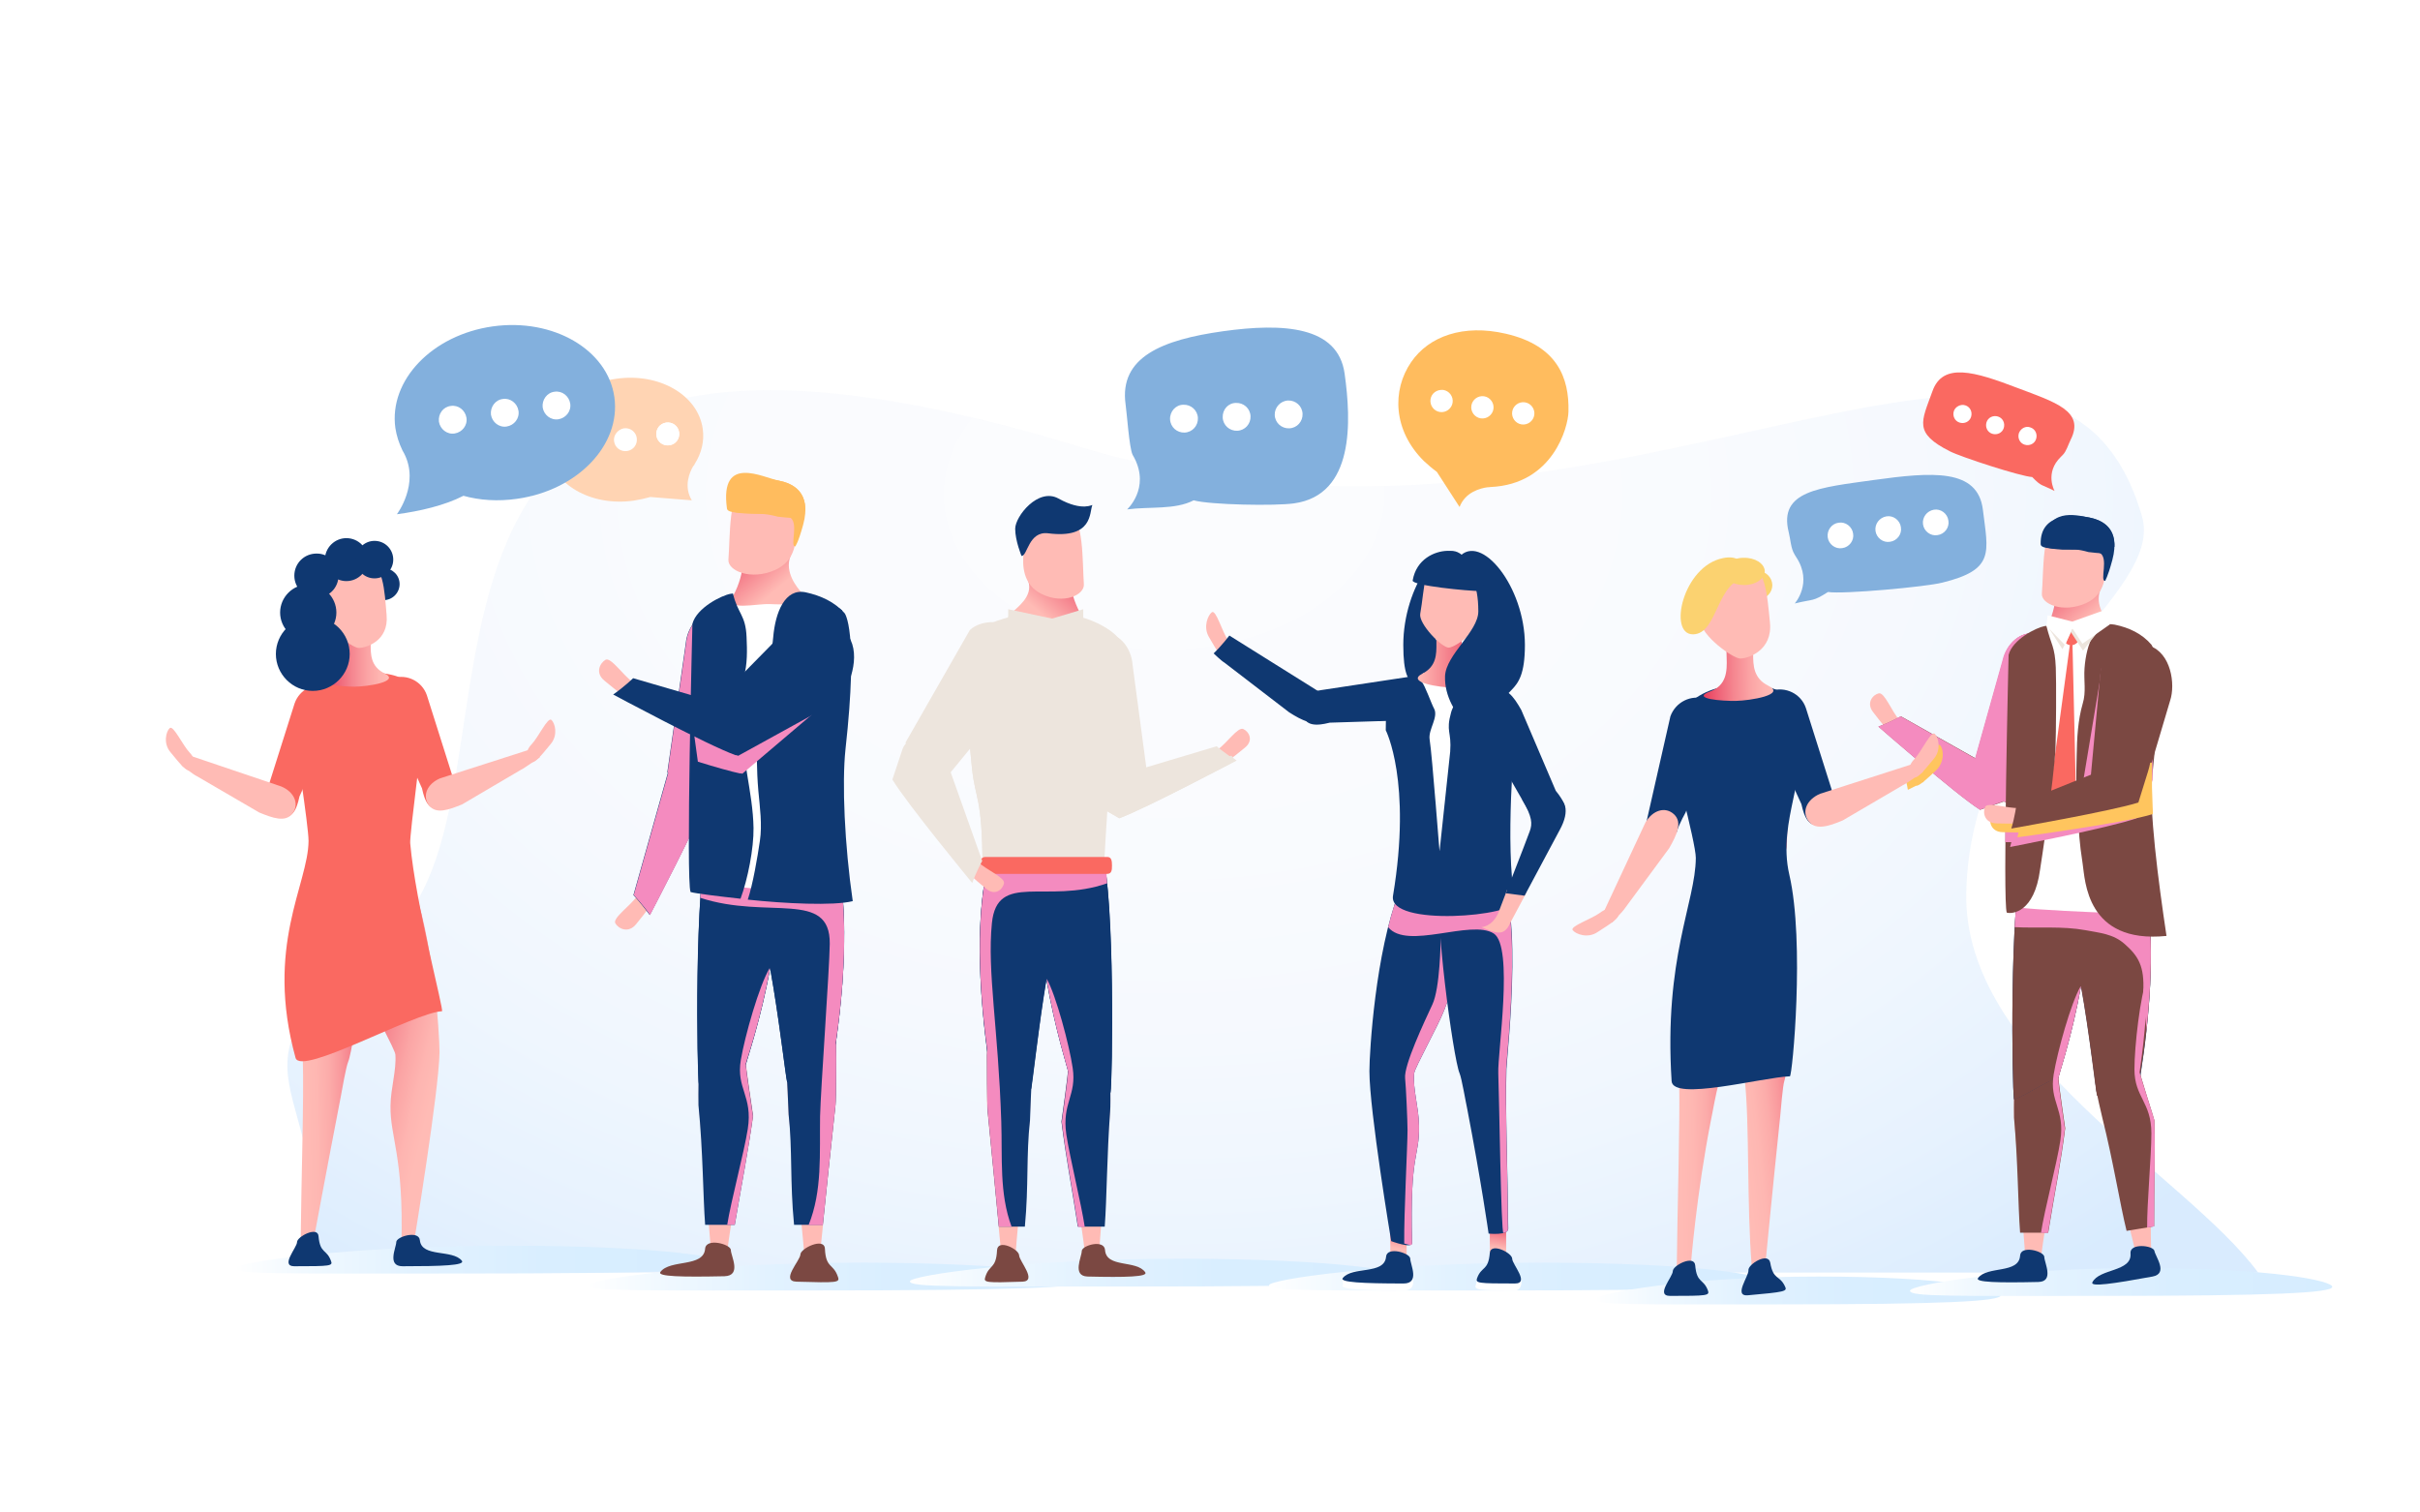 <?xml version="1.0" encoding="utf-8"?>
<!-- Generator: Adobe Illustrator 24.1.2, SVG Export Plug-In . SVG Version: 6.00 Build 0)  -->
<svg version="1.1" xmlns="http://www.w3.org/2000/svg" xmlns:xlink="http://www.w3.org/1999/xlink" x="0px" y="0px"
	 viewBox="0 0 800 500" style="enable-background:new 0 0 800 500;" xml:space="preserve">
<style type="text/css">
	.st0{fill:#FFFFFF;}
	.st1{opacity:0.43;}
	.st2{fill:url(#SVGID_1_);}
	.st3{fill:url(#SVGID_2_);}
	.st4{fill:url(#SVGID_3_);}
	.st5{fill:url(#SVGID_4_);}
	.st6{fill:url(#SVGID_5_);}
	.st7{fill:url(#SVGID_6_);}
	.st8{fill:url(#SVGID_7_);}
	.st9{fill:url(#SVGID_8_);}
	.st10{fill:url(#SVGID_9_);}
	.st11{fill:url(#SVGID_10_);}
	.st12{fill:#FA6961;}
	.st13{fill:#FFBBB5;}
	.st14{fill:url(#SVGID_11_);}
	.st15{fill:#0F3871;}
	.st16{fill:url(#SVGID_12_);}
	.st17{fill:url(#SVGID_13_);}
	.st18{fill:#7B4842;}
	.st19{fill:url(#SVGID_14_);}
	.st20{fill:#F48BBF;}
	.st21{fill:#D33C70;}
	.st22{fill:#FFC55E;}
	.st23{fill:#EDE5DD;}
	.st24{fill:url(#SVGID_15_);}
	.st25{fill:url(#SVGID_16_);}
	.st26{fill:#FBD270;}
	.st27{fill:url(#SVGID_17_);}
	.st28{fill:url(#SVGID_18_);}
	.st29{fill:url(#SVGID_19_);}
	.st30{fill:url(#SVGID_20_);}
	.st31{fill:#FFBC5E;}
	.st32{fill:url(#SVGID_21_);}
	.st33{fill:#FFD4B3;}
	.st34{fill:#83B0DD;}
</style>
<g id="Layer_3">
	<rect class="st0" width="800" height="500"/>
</g>
<g id="Layer_2">
	<g class="st1">
		<g>
			
				<radialGradient id="SVGID_1_" cx="399.936" cy="152.395" r="348.636" gradientTransform="matrix(1.343 0 0 0.948 -152.274 18.939)" gradientUnits="userSpaceOnUse">
				<stop  offset="0" style="stop-color:#F6F7FC"/>
				<stop  offset="0.311" style="stop-color:#F3F6FC"/>
				<stop  offset="0.512" style="stop-color:#EBF2FC"/>
				<stop  offset="0.682" style="stop-color:#DCEBFC"/>
				<stop  offset="0.834" style="stop-color:#C7E1FC"/>
				<stop  offset="0.974" style="stop-color:#ACD4FC"/>
				<stop  offset="1" style="stop-color:#A6D1FC"/>
			</radialGradient>
			<path class="st2" d="M102.8,420.7h643.7c-23.9-32.4-97.6-71.5-96.5-125.5c1.4-67.6,65.8-98,58.1-124.5
				c-29.7-102.3-176.3,30.4-351.8-23.2c-259.7-79.2-171,118.7-229.5,163.1C67.5,355.7,110.9,356.5,102.8,420.7z"/>
		</g>
	</g>
	<g>
		<linearGradient id="SVGID_2_" gradientUnits="userSpaceOnUse" x1="77.628" y1="416.419" x2="241.61" y2="416.419">
			<stop  offset="0" style="stop-color:#FFFFFF"/>
			<stop  offset="0.139" style="stop-color:#F1F9FF"/>
			<stop  offset="0.363" style="stop-color:#E2F2FF"/>
			<stop  offset="0.622" style="stop-color:#D9EEFF"/>
			<stop  offset="1" style="stop-color:#D6EDFF"/>
		</linearGradient>
		<path class="st3" d="M241.6,418c0,2-22.6,3-90.3,3c-57.3,0-73.7,0.3-73.7-1.7s37.7-7.5,90.1-7.5S241.6,416,241.6,418z"/>
		<linearGradient id="SVGID_3_" gradientUnits="userSpaceOnUse" x1="194.408" y1="422.049" x2="358.39" y2="422.049">
			<stop  offset="0" style="stop-color:#FFFFFF"/>
			<stop  offset="0.139" style="stop-color:#F1F9FF"/>
			<stop  offset="0.363" style="stop-color:#E2F2FF"/>
			<stop  offset="0.622" style="stop-color:#D9EEFF"/>
			<stop  offset="1" style="stop-color:#D6EDFF"/>
		</linearGradient>
		<path class="st4" d="M358.4,423.6c0,2-22.6,3-90.3,3c-57.3,0-73.7,0.3-73.7-1.7c0-2,37.7-7.5,90.1-7.5
			C336.9,417.5,358.4,421.6,358.4,423.6z"/>
		<linearGradient id="SVGID_4_" gradientUnits="userSpaceOnUse" x1="300.792" y1="420.781" x2="464.774" y2="420.781">
			<stop  offset="0" style="stop-color:#FFFFFF"/>
			<stop  offset="0.139" style="stop-color:#F1F9FF"/>
			<stop  offset="0.363" style="stop-color:#E2F2FF"/>
			<stop  offset="0.622" style="stop-color:#D9EEFF"/>
			<stop  offset="1" style="stop-color:#D6EDFF"/>
		</linearGradient>
		<path class="st5" d="M464.8,422.3c0,2-22.6,3-90.3,3c-57.3,0-73.7,0.3-73.7-1.7s37.7-7.5,90.1-7.5
			C443.3,416.2,464.8,420.4,464.8,422.3z"/>
		<linearGradient id="SVGID_5_" gradientUnits="userSpaceOnUse" x1="419.512" y1="422.049" x2="583.495" y2="422.049">
			<stop  offset="0" style="stop-color:#FFFFFF"/>
			<stop  offset="0.139" style="stop-color:#F1F9FF"/>
			<stop  offset="0.363" style="stop-color:#E2F2FF"/>
			<stop  offset="0.622" style="stop-color:#D9EEFF"/>
			<stop  offset="1" style="stop-color:#D6EDFF"/>
		</linearGradient>
		<path class="st6" d="M583.5,423.6c0,2-22.6,3-90.3,3c-57.3,0-73.7,0.3-73.7-1.7c0-2,37.7-7.5,90.1-7.5
			C562,417.5,583.5,421.6,583.5,423.6z"/>
		<linearGradient id="SVGID_6_" gradientUnits="userSpaceOnUse" x1="527.389" y1="426.612" x2="661.387" y2="426.612">
			<stop  offset="0" style="stop-color:#FFFFFF"/>
			<stop  offset="0.139" style="stop-color:#F1F9FF"/>
			<stop  offset="0.363" style="stop-color:#E2F2FF"/>
			<stop  offset="0.622" style="stop-color:#D9EEFF"/>
			<stop  offset="1" style="stop-color:#D6EDFF"/>
		</linearGradient>
		<path class="st7" d="M661.4,428.2c0,2-18.5,3-73.8,3c-46.8,0-60.2,0.3-60.2-1.7s30.8-7.5,73.6-7.5
			C643.8,422,661.4,426.2,661.4,428.2z"/>
		<linearGradient id="SVGID_7_" gradientUnits="userSpaceOnUse" x1="631.45" y1="423.876" x2="771" y2="423.876">
			<stop  offset="0" style="stop-color:#FFFFFF"/>
			<stop  offset="0.139" style="stop-color:#F1F9FF"/>
			<stop  offset="0.363" style="stop-color:#E2F2FF"/>
			<stop  offset="0.622" style="stop-color:#D9EEFF"/>
			<stop  offset="1" style="stop-color:#D6EDFF"/>
		</linearGradient>
		<path class="st8" d="M771,425.4c0,2-19.3,3-76.9,3c-48.8,0-62.7,0.3-62.7-1.7c0-2,32.1-7.5,76.7-7.5
			C752.7,419.3,771,423.5,771,425.4z"/>
		<g>
			<g>
				
					<linearGradient id="SVGID_8_" gradientUnits="userSpaceOnUse" x1="337.585" y1="328.723" x2="367.829" y2="336.816" gradientTransform="matrix(1.07 0 0 1.184 -248.37 -46.61)">
					<stop  offset="0" style="stop-color:#E83E5D"/>
					<stop  offset="0.205" style="stop-color:#EF6578"/>
					<stop  offset="0.44" style="stop-color:#F68A92"/>
					<stop  offset="0.658" style="stop-color:#FBA5A5"/>
					<stop  offset="0.852" style="stop-color:#FEB5B1"/>
					<stop  offset="1" style="stop-color:#FFBBB5"/>
				</linearGradient>
				<path class="st9" d="M136.9,410.4c0,0-4.2,2.9-4.2,1c0.8-29.5-3.8-35.4-3.6-45.9c0.1-6.1,2-11.7,1.6-16.9
					c-0.1-1.6-7.7-15.4-9.6-20.2c-4.9-12.9-7.3-22.6-9.1-29.1c-1.8-6.3,4.8-11.1,8-12.8c8.5-4.4,13-3.1,15.7,3.8
					c7.6,19.6,9.6,51.3,9.6,57.6C145.1,360.7,136.9,410.4,136.9,410.4z"/>
				
					<linearGradient id="SVGID_9_" gradientUnits="userSpaceOnUse" x1="539.947" y1="347.916" x2="516.458" y2="347.467" gradientTransform="matrix(-1 0 0 1 640.003 0)">
					<stop  offset="0" style="stop-color:#FFBBB5"/>
					<stop  offset="0.185" style="stop-color:#FEB7B2"/>
					<stop  offset="0.363" style="stop-color:#FCACAA"/>
					<stop  offset="0.539" style="stop-color:#F9989C"/>
					<stop  offset="0.713" style="stop-color:#F47D89"/>
					<stop  offset="0.883" style="stop-color:#ED5A71"/>
					<stop  offset="1" style="stop-color:#E83E5D"/>
				</linearGradient>
				<path class="st10" d="M104,408.2c0,0-4.6,3.7-4.6,1.5c0.2-20.1,1.1-45.8,0.7-60c-0.1-3.8-6.8-62.3,5.4-63.9
					c11.2-1.4,12.4-0.1,15.5,6.6c2.6,5.6-3.9,53.9-5.9,58.6c-0.7,1.6-2.1,9.6-2.4,11.3C108.1,386,104,408.2,104,408.2z"/>
				
					<linearGradient id="SVGID_10_" gradientUnits="userSpaceOnUse" x1="350.398" y1="263.747" x2="354.214" y2="284.043" gradientTransform="matrix(1 0 0 1 -231.527 0)">
					<stop  offset="0" style="stop-color:#E83E5D"/>
					<stop  offset="1.810420e-02" style="stop-color:#E8405F"/>
					<stop  offset="0.694" style="stop-color:#F9989D"/>
					<stop  offset="1" style="stop-color:#FFBBB5"/>
				</linearGradient>
				<path class="st11" d="M102.5,256.8l3.3,19c2.2,4.8,2.2,6.9-0.2,10.7c-1.4,2.2,28.4,1.9,27.3-0.4c-2.5-5.1,1.8-9.9,1.8-12
					l0.4-17.3H102.5z"/>
				<path class="st12" d="M139.5,260.6c0.3,1,1.3,8.1,6,6.5l-0.5,0.1c4.6-1.6,6.1-5.8,6.1-5.8l-10-31.6c-1.6-4.6-6.6-7.1-11.2-5.6
					l0,0c-4.6,1.6-3.5,6.2-1.9,10.8L139.5,260.6z"/>
				<path class="st13" d="M182.1,245.9c2.4-2.9,1.4-6.8,0.2-7.9c-1.2-1.1-4.3,5.7-6.6,8.1c-2.3,2.4-1.5,4.5-0.4,5.6
					C176.5,252.9,178.8,249.9,182.1,245.9z"/>
				<path class="st13" d="M172,254.6c1-0.4,6.5-4.3,6.5-4.3c-2.3-3.1-3.4-2.5-3.4-2.5l-29.6,9.5c-4.3,1.8-6,5.8-3.7,8.9l0,0
					c2.3,3.1,6.6,1.5,11-0.3L172,254.6z"/>
				<path class="st12" d="M135.6,278.7c-0.2-2.7,4.4-37.9,4.4-37.9c0-11.3-2.2-18.5-18.5-18.5c-16.2,0-24.2,9.3-24.2,20.6
					c0,0,4.7,30.1,4.7,35.1c-0.1,14.4-14.5,34.7-4.3,71.7c1.7,6.2,39.2-15,48.4-15.4C146.9,334.3,137.4,299.2,135.6,278.7z"/>
				<path class="st12" d="M99,263.3c-0.3,1-1.3,8.1-6,6.5l0.5,0.1c-4.6-1.6-6.1-5.8-6.1-5.8l10-31.6c1.6-4.6,6.6-7.1,11.2-5.6l0,0
					c4.6,1.6,3.5,6.2,1.9,10.8L99,263.3z"/>
				<path class="st13" d="M56.3,248.6c-2.4-2.9-1.4-6.8-0.2-7.9c1.2-1.1,4.3,5.7,6.6,8.1c2.3,2.4,1.5,4.5,0.4,5.6
					C61.9,255.6,59.6,252.6,56.3,248.6z"/>
				<path class="st13" d="M65.1,256.6c-1-0.4-5.1-3.6-5.1-3.6c2.3-3.1,2.8-3.2,2.8-3.2L93,260c4.3,1.8,6,5.8,3.7,8.9l0,0
					c-2.3,3.1-6.6,1.5-11-0.3L65.1,256.6z"/>
				
					<linearGradient id="SVGID_11_" gradientUnits="userSpaceOnUse" x1="338.825" y1="216.796" x2="360.109" y2="216.796" gradientTransform="matrix(1 0 0 1 -231.527 0)">
					<stop  offset="0" style="stop-color:#E83E5D"/>
					<stop  offset="0.175" style="stop-color:#EE5E74"/>
					<stop  offset="0.427" style="stop-color:#F58690"/>
					<stop  offset="0.656" style="stop-color:#FBA3A4"/>
					<stop  offset="0.855" style="stop-color:#FEB5B1"/>
					<stop  offset="1" style="stop-color:#FFBBB5"/>
				</linearGradient>
				<path class="st14" d="M109.3,224c-6.1,2.1,3.7,3,7.9,3c4.2,0,15.4-1.7,9.9-4.4c-9.2-4.6,0.1-16-9.1-16
					C110,206.6,119.4,220.6,109.3,224z"/>
				<path class="st15" d="M132.1,193.1c0,2.9-2.4,5.3-5.3,5.3c-2.9,0-5.3-2.4-5.3-5.3c0-2.9,2.4-5.3,5.3-5.3
					C129.8,187.9,132.1,190.2,132.1,193.1z"/>
				<path class="st13" d="M106.6,202.4c0,4.6,9.8,11.8,12,11.8c2.3,0,10-2.2,9.2-10.9c-0.7-8.1-1-17.6-7.2-17.6
					C114.3,185.7,106.6,193.8,106.6,202.4z"/>
				<path class="st15" d="M131,410.6c0,1.8-3.2,8,2.1,8c13.1,0,20.7-0.3,19.6-1.8c-3.1-3.9-13.3-1-13.9-6.8
					C138.5,406.6,131,408.8,131,410.6z"/>
				<path class="st15" d="M98.2,410.6c0,1.8-5.7,8-0.9,8c12,0,12.8-0.1,12.1-1.8c-1.4-3.9-3.6-2.3-4.1-8.1
					C105.1,405.2,98.2,408.8,98.2,410.6z"/>
				<path class="st15" d="M115.6,216.2c0,6.7-5.5,12.2-12.2,12.2c-6.7,0-12.2-5.5-12.2-12.2c0-6.7,5.5-12.2,12.2-12.2
					C110.1,204,115.6,209.4,115.6,216.2z"/>
				<path class="st15" d="M111.2,202.5c0,5.1-4.2,9.3-9.3,9.3c-5.1,0-9.3-4.2-9.3-9.3c0-5.1,4.2-9.3,9.3-9.3
					C107,193.2,111.2,197.4,111.2,202.5z"/>
				<path class="st15" d="M111.9,190.3c0,4.1-3.3,7.3-7.3,7.3c-4.1,0-7.3-3.3-7.3-7.3c0-4.1,3.3-7.3,7.3-7.3
					C108.6,182.9,111.9,186.2,111.9,190.3z"/>
				<path class="st15" d="M121.6,185c0,3.9-3.2,7.1-7.1,7.1c-3.9,0-7.1-3.2-7.1-7.1c0-3.9,3.2-7.1,7.1-7.1
					C118.4,177.9,121.6,181,121.6,185z"/>
				<path class="st15" d="M130,185c0,3.4-2.8,6.2-6.2,6.2c-3.4,0-6.2-2.8-6.2-6.2c0-3.4,2.8-6.2,6.2-6.2
					C127.3,178.8,130,181.6,130,185z"/>
			</g>
		</g>
		
			<linearGradient id="SVGID_12_" gradientUnits="userSpaceOnUse" x1="85.077" y1="355.707" x2="61.006" y2="355.247" gradientTransform="matrix(-1 0 0 1 640.003 0)">
			<stop  offset="0" style="stop-color:#FFBBB5"/>
			<stop  offset="0.185" style="stop-color:#FEB7B2"/>
			<stop  offset="0.363" style="stop-color:#FCACAA"/>
			<stop  offset="0.539" style="stop-color:#F9989C"/>
			<stop  offset="0.713" style="stop-color:#F47D89"/>
			<stop  offset="0.883" style="stop-color:#ED5A71"/>
			<stop  offset="1" style="stop-color:#E83E5D"/>
		</linearGradient>
		<path class="st16" d="M559,417.7c0,0-4.7,3.8-4.7,1.5c0.2-20.7,1.1-47.1,0.8-61.8c-0.1-3.9-1.1-64.2,11.5-65.8
			c11.5-1.5,6.8-0.1,10,6.8c2.7,5.8-6.4,55.5-8.5,60.3c-0.7,1.6-2.1,9.9-2.5,11.6C560.8,394.8,559,417.7,559,417.7z"/>
		
			<linearGradient id="SVGID_13_" gradientUnits="userSpaceOnUse" x1="805.822" y1="269.039" x2="809.749" y2="289.925" gradientTransform="matrix(1 0 0 1 -231.527 0)">
			<stop  offset="0" style="stop-color:#E83E5D"/>
			<stop  offset="1.810420e-02" style="stop-color:#E8405F"/>
			<stop  offset="0.694" style="stop-color:#F9989D"/>
			<stop  offset="1" style="stop-color:#FFBBB5"/>
		</linearGradient>
		<path class="st17" d="M557.5,261.9l3.4,19.6c2.2,4.9,2.2,7.1-0.2,11c-1.4,2.2,29.2,1.9,28.1-0.4c-2.5-5.3,1.9-10.2,1.9-12.4
			l0.4-17.8H557.5z"/>
		<path class="st13" d="M674.3,419.7c2-20.8,6.6-32.1,8.4-46.7c0-0.4-2.5-16.5-2.3-17.8c-5.2,2.2-6.7-12.4-11.6-14.7
			c-1.9,3.9-2.6,6.5-2.8,10.8c-0.1,1.8-0.3,16.5-0.2,18.2c2.2,24.9,3.9,48.3,3.9,48.3S674,421.9,674.3,419.7z"/>
		<path class="st18" d="M667.8,407.5h9.3c2.2-13.6,4.2-23,5.6-34.5c0-0.4-2.5-16.5-2.3-17.8c-5.2,2.2-6.7-12.4-11.6-14.7
			c-1.9,3.9-2.6,6.5-2.8,10.8c-0.1,1.8-0.3,16.5-0.2,18.2C667.1,384.1,667.1,398.3,667.8,407.5z"/>
		
			<linearGradient id="SVGID_14_" gradientUnits="userSpaceOnUse" x1="694.395" y1="185.919" x2="709.327" y2="201.892" gradientTransform="matrix(0.999 4.590000e-02 -4.590000e-02 0.999 -9.617 -28.341)">
			<stop  offset="0" style="stop-color:#E83E5D"/>
			<stop  offset="1" style="stop-color:#FFBBB5"/>
		</linearGradient>
		<path class="st19" d="M676.4,207.8c-2.6,4.9,7.2,2.3,11.5,2.5c4.3,0.2,13.4,0.4,9.8-3.8c-1.4-1.5-5.3-6.4-3.4-11.4
			c2.9-7.6-14.1-10.8-14.5-5.4C679.5,194,680.6,199.7,676.4,207.8z"/>
		<path class="st13" d="M695.8,185.7c0.5,4.2,0.3,10.7-6.2,13.7c-7.6,3.4-14.9,0.3-14.6-3.2c0.6-7.1,0-22.3,5.2-22.9
			C689.2,172.1,694.9,177.9,695.8,185.7z"/>
		<path class="st15" d="M675.4,179.5c1.4-11.6,10.3-9.4,15.3-8.4c4,0.8,10.4,3.5,7.6,14c-1.7,6.3-2.3,6.4-2.3,6.9
			c-2.1,0.4,1.4-8-2.1-9.3c-3.8-1.5-7.9-0.9-12-1C676.6,181.4,675.5,180.8,675.4,179.5z"/>
		<path class="st15" d="M690.8,171.1c3.4,0.7,8.5,2.7,8.2,9.7c-1.5,0.5-2,1.8-3.6,2.1c-0.5,0.1-4.4-0.3-5-0.4c-3.5-1-4.9-0.9-8.6-1
			c-5.2-0.2-7.2-0.4-7.2-1.7C674.4,169.4,685.7,170.1,690.8,171.1z"/>
		<path class="st18" d="M666.4,265.7c-0.2,1.1-3.8-1-8.9-2.2l0.6,0c-5.1-1.1-7.1-5.5-7.1-5.5l11.2-39.8c1.1-5.2,5.8-9.8,11-8.7
			l5.6,6.1c5.1,1.1,9.8,7.8,8.7,13L666.4,265.7z"/>
		<path class="st13" d="M619.2,235.4c-2.4-3.1,0-5.8,1.9-6.2c1.9-0.4,4.3,6.1,6.8,8.8c2.6,2.8,0.9,4-1.1,4.5
			C624.9,242.9,622.6,239.8,619.2,235.4z"/>
		<path class="st18" d="M621,240.2c4-1.5,7.4-3.4,7.4-3.4l38,21.4c5.4,3.1,2.4,4.4-1.5,5.9l-10.3,3.6
			C646.7,262.7,621,240.2,621,240.2z"/>
		<path class="st20" d="M678.6,215.6l-5.6-6.1c-5.1-1.1-9.8,3.4-11,8.7l-9.1,32.5l-24.6-13.9c0,0-3.4,1.9-7.4,3.4
			c0,0,25.7,22.5,33.6,27.5l7.8-2.8c2.4,0.8,3.9,1.4,4,0.7l1.7-3.1c0.9-0.6,1.4-1.2,1.1-2l18.1-32
			C688.4,223.4,683.7,216.7,678.6,215.6z"/>
		<path class="st15" d="M680.4,356.4c-1.5-0.5-14.4,7.8-14.6,6.9c-0.7-3.9-1.5-63.8,2.8-78.7c3.3-11.2,18.6-4.6,20.2,2.9
			C694.6,315.1,680.5,355.3,680.4,356.4z"/>
		<path class="st15" d="M675.8,415.5c0,1.9,3.4,8.2-2,8.3c-13.3,0.3-21,0.1-19.9-1.3c3-4.1,13.5-1.3,13.9-7.4
			C668,411.5,675.7,413.6,675.8,415.5z"/>
		<path class="st15" d="M707.6,355.5c-1.6-0.4-14.1,7.5-14.3,6.6c-0.9-3.9-6.4-57-12.4-57.5c-11.4-1,24.9-25.3,26.9-17.9
			C715.2,313.9,707.6,354.4,707.6,355.5z"/>
		<path class="st18" d="M707.8,286.7c-1-3.7-10.3,0.4-18.2,5.6c-0.2-1.6-0.5-3.2-0.8-4.7c-1.6-7.5-16.9-14.1-20.2-2.9
			c-4.3,14.9-3.5,74.8-2.8,78.7c0.2,0.9,13.1-7.4,14.6-6.9c0-0.6,4.6-14,7.5-30.5c2.8,15.4,4.8,33.9,5.3,36.1
			c0.2,0.9,12.7-7,14.3-6.6C707.6,354.4,715.2,313.9,707.8,286.7z"/>
		<path class="st20" d="M689.4,307.5c4.7,0.9,9.2,1.2,13,4.6c4.4,3.9,6.6,7.2,6.1,15.9c-0.3,4.8,1.1,8.3,1,13.1
			c1.6-14.5,3-37.2-1.7-54.4c-1-3.7-10.3,0.4-18.2,5.6c-0.2-1.6-0.5-3.2-0.8-4.7c-1.6-7.5-16.9-14.1-20.2-2.9
			c-1.3,4.3-2.1,12.4-2.6,21.8C673.8,306.9,681.7,306.1,689.4,307.5z"/>
		<path class="st20" d="M687.9,326.2c0-0.1-0.1-0.1-0.1-0.1c-3.2,5.4-7.7,21.7-8.9,29.1c-1.5,9.1,3.8,11.4,2.2,21.9
			c-1.1,7.4-5.3,23.1-6.4,30.5h2.3c2.2-13.6,4.2-23,5.6-34.5c0-0.3-1.9-12.4-2.2-16.5C680.5,355.8,685,342.5,687.9,326.2z"/>
		<path class="st13" d="M711.3,395.3h-9.9c3.1,12.5,5.2,21.3,5.2,21.3s4.9,3.5,4.8,1.3C710.8,409,711,401.8,711.3,395.3z"/>
		<path class="st18" d="M703,406.9l9.1-1.5c0-13.8,0.4-23.4,0.1-35c0-0.4-5.1-15.9-5.1-17.2c-4.8,3-8.5-11.1-13.8-12.7
			c-1.3,4.2-0.9,15-0.4,19.3c0.2,1.8,1.7,8.1,2.1,9.8C698.6,383.9,700.8,398,703,406.9z"/>
		<path class="st15" d="M712.2,413.5c0.3,1.9,4.7,7.5-0.6,8.5c-13.1,2.4-20.7,3.5-19.9,1.9c2.3-4.6,13.1-3.4,12.6-9.5
			C703.9,410.8,711.8,411.7,712.2,413.5z"/>
		<path class="st20" d="M709.9,323.4c0,0-0.1-0.1-0.1-0.1c-2.3,5.8-4.2,22.6-4.2,30.2c0,9.3,5.6,10.7,5.6,21.2
			c0,7.4-1.5,23.6-1.4,31.1l2.3-0.4c0-13.8,0.4-23.4,0.1-35c0-0.3-3.8-11.9-4.9-15.9C707.3,353.8,709.7,340,709.9,323.4z"/>
		<path class="st21" d="M668.4,283.3l0.3-0.4c-0.7,14.7,1.7,14.5,16.6,15.2c14.9,0.7,24.4-3.4,25-18.1l-15.2,1L668.4,283.3z"/>
		<g>
			<path class="st0" d="M676.4,206.9l-9.2,93.1c6.6,0.8,24.1,1.6,31.3,1.8v-95.4C691.5,205.1,683.4,205.8,676.4,206.9z"/>
		</g>
		<path class="st12" d="M682.1,210.7c0,1.4,1.1,2.6,2.6,2.6c1.4,0,2.6-1.1,2.6-2.6c0-1.4-1.1-2.6-2.6-2.6
			C683.3,208.2,682.1,209.3,682.1,210.7z"/>
		<polygon class="st12" points="681.6,270.2 686.3,263.8 685.1,212.2 684.4,212.1 677.5,263.1 		"/>
		<g>
			<path class="st18" d="M711.5,256.4c4.1-38.2-0.3-43.3-0.3-43.3c-3.1-3.6-7.3-5.6-12.1-6.6c-6.4-1.3-9.4,6.3-10,14.4
				c-0.3,4.1,0.6,7.8-0.6,11.7c-1.6,5.5-1.9,11.4-2,17.2c-0.2,6.7-0.2,13.3,0.4,20c0.4,5.2,0.4,8.2,1.6,15.9
				c0.8,5.1,1.1,26.4,27.7,23.7C713.5,291.4,710.3,267.1,711.5,256.4z"/>
			<path class="st18" d="M679.5,247.3c0.2-4.6,0.3-22.4,0.1-26.6c-0.3-7.1-1.5-7.3-3.1-13.8c-0.2,0-0.5,0.1-0.7,0.1
				c-2.7,0.5-10.5,4.4-11.8,9.5c0,0.2-2,82.1-0.6,85.2c1.8,0.5,9.1,0,11-14.2C674.7,285.4,678.9,258.8,679.5,247.3z"/>
		</g>
		<path class="st20" d="M708.9,218.9l-6.7-5c-5.3-0.2-7.9,5.1-7.9,10.4l-6.2,37.3l-22.1,10.4c0,0,0,0.4-0.1,1.1c-0.9,0-2-0.1-3-0.2
			v5.5c0.7,0,1.4,0,2,0c-0.1,0.5-0.3,1.1-0.4,1.6c0,0,33.2-6.4,41.8-9.5l0.1-0.2c0.4,0,0.6-0.2,0.6-0.4l4.6-12V221h1.1
			C711.5,220.1,710.2,219.4,708.9,218.9z"/>
		<path class="st18" d="M707.6,264.6c0,1.2-3.9-0.4-9.2-0.7l0.6-0.1c-5.3-0.3-8.1-4.3-8.1-4.3l3.8-40.8c0.2-5.3,4-10.6,9.3-10.3
			l6.6,5.1c7.1,2.4,8.6,12.7,6.8,18.1L707.6,264.6z"/>
		<g>
			<path class="st22" d="M711.3,252.1c-0.7,0-1.7,0.2-3,0.8l-39.7,16c0,0-0.1,0.4-0.2,1.1c-3.8-0.1-9.5-1.9-10.2-0.3
				c-0.8,1.8-0.1,5.3,3.8,5.4c2,0,3.8,0.1,5.3,0.1c-0.1,0.5-0.3,1.1-0.4,1.6c0,0,36.1-4.8,44.8-7.7l-0.3-8.7V252.1z"/>
			<path class="st22" d="M641.4,246.4c-1-1.3-5.1,5.3-7.8,7.4c-0.7,0.6-1.2,1.2-1.5,1.7l-2.7,0.5c0.6,1.6,1,3.3,1.3,5.1
				c0.8-0.4,1.8-0.9,2.6-1.3c0.6,0,1.3-0.4,2.2-1.1c0.3-0.1,0.4-0.2,0.4-0.2c0,0,0,0,0-0.1c1.2-1,2.7-2.4,4.3-3.9
				C642.9,251.7,642.5,247.7,641.4,246.4z"/>
		</g>
		<path class="st13" d="M660,272.2c-4-0.1-4.6-3.6-3.8-5.4c0.8-1.8,7.4,0.5,11.1,0.3c3.7-0.2,3.7,1.9,2.9,3.7
			C669.4,272.5,665.5,272.3,660,272.2z"/>
		<path class="st18" d="M664.9,273.9c1.2-4,1.7-7.9,1.7-7.9l39.7-16c5.7-2.3,5,0.9,3.8,5l-3.2,10.3
			C698.2,268.1,664.9,273.9,664.9,273.9z"/>
		<polygon class="st23" points="696,205.7 688.6,215.1 684.1,208.2 695.8,204 		"/>
		<polygon class="st23" points="676.8,206.9 681.8,214.6 685.1,208.1 677.7,205.9 		"/>
		<polygon class="st0" points="697.5,206.4 688.4,212.8 683.9,205.9 695.4,201.8 		"/>
		<polygon class="st0" points="676.5,206.9 682.7,213.3 685.9,205.7 676.9,203.4 		"/>
		<path class="st15" d="M595.5,265.8c0.3,1,1.4,8.3,6.1,6.7l-0.5,0.1c4.8-1.6,6.2-5.9,6.2-5.9L597,234.1c-1.6-4.8-6.8-7.3-11.6-5.7
			l0,0c-4.8,1.6-3.6,6.4-2,11.1L595.5,265.8z"/>
		<path class="st13" d="M639.4,250.7c2.4-3,1.4-7,0.2-8.1c-1.2-1.2-4.4,5.9-6.8,8.4c-2.4,2.5-1.6,4.6-0.4,5.8
			C633.6,257.9,636,254.8,639.4,250.7z"/>
		<path class="st13" d="M629,259.6c1-0.4,6.7-4.4,6.7-4.4c-2.3-3.1-3.5-2.6-3.5-2.6l-30.5,9.8c-4.5,1.9-6.2,6-3.8,9.1l0,0
			c2.3,3.1,6.8,1.6,11.3-0.3L629,259.6z"/>
		
			<linearGradient id="SVGID_15_" gradientUnits="userSpaceOnUse" x1="68.153" y1="345.111" x2="43.981" y2="344.649" gradientTransform="matrix(-0.996 8.790000e-02 8.790000e-02 0.996 611.77 5.705)">
			<stop  offset="0" style="stop-color:#FFBBB5"/>
			<stop  offset="0.185" style="stop-color:#FEB7B2"/>
			<stop  offset="0.363" style="stop-color:#FCACAA"/>
			<stop  offset="0.539" style="stop-color:#F9989C"/>
			<stop  offset="0.713" style="stop-color:#F47D89"/>
			<stop  offset="0.883" style="stop-color:#ED5A71"/>
			<stop  offset="1" style="stop-color:#E83E5D"/>
		</linearGradient>
		<path class="st24" d="M583.7,416.9c0,0-4.4,4.2-4.6,1.9c-1.7-20.7-0.7-47-2.3-61.6c-0.4-3.9-15-63.3-2.6-66
			c11.3-2.5,12.7-1.2,16.5,5.4c3.2,5.5,0.9,55.6-0.8,60.6c-0.6,1.7-1.2,10-1.4,11.8C585.9,393.8,583.7,416.9,583.7,416.9z"/>
		<path class="st15" d="M578,419.9c0.2,1.9-5.1,8.7-0.2,8.3c12.3-1.1,13.1-1.3,12.3-2.9c-1.8-3.9-3.9-2-4.9-7.9
			C584.5,413.8,577.8,418,578,419.9z"/>
		<path class="st15" d="M591.5,289.1c-2.1-9-0.2-17.8,1.3-24.9c2.1-9.8,3.3-16.5,3.3-16.5c0-11.7-2.3-21.4-19-21.4
			c-16.7,0-24.9,9.5-24.9,21.2c0,0,8.4,31,8.4,36.1c-0.1,14.8-10.6,33-8,73.8c0.4,6.7,29.7-1.2,39.1-1.6
			C592.5,355.8,596.7,311.5,591.5,289.1z"/>
		<path class="st15" d="M563.8,231.1c-4.8-1.6-9.9,1-11.6,5.7l-8.1,35.7c3.8,0.3,6.8,1,10.1,2.8c1.1-3.6,3-6.5,3.1-6.9l8.4-26.3
			C567.4,237.5,568.6,232.7,563.8,231.1z"/>
		<path class="st13" d="M528,308.2c-3.2,2.1-7.1,0.6-8.1-0.7c-1-1.3,6.3-3.7,9.1-5.8c2.7-2.1,4.7-1,5.8,0.3
			C535.8,303.3,532.5,305.3,528,308.2z"/>
		<path class="st13" d="M537.2,300.2c-0.5,0.9-4.3,4.8-4.3,4.8c-2.9-2.7-2.9-3.2-2.9-3.2l13.9-29.8c2.4-4.2,6.6-5.5,9.5-2.8l0,0
			c2.9,2.7,0.8,7-1.6,11.2L537.2,300.2z"/>
		<path class="st15" d="M553,420.2c0,1.9-5.9,8.2-0.9,8.2c12.3,0,13.1-0.1,12.5-1.8c-1.5-4-3.7-2.3-4.2-8.3
			C560.1,414.7,553,418.3,553,420.2z"/>
		
			<linearGradient id="SVGID_16_" gradientUnits="userSpaceOnUse" x1="709.353" y1="222.21" x2="732.467" y2="222.21" gradientTransform="matrix(1 -1.260000e-02 1.260000e-02 1 -148.978 7.473)">
			<stop  offset="0" style="stop-color:#E83E5D"/>
			<stop  offset="0.175" style="stop-color:#EE5E74"/>
			<stop  offset="0.427" style="stop-color:#F58690"/>
			<stop  offset="0.656" style="stop-color:#FBA3A4"/>
			<stop  offset="0.855" style="stop-color:#FEB5B1"/>
			<stop  offset="1" style="stop-color:#FFBBB5"/>
		</linearGradient>
		<path class="st25" d="M565.3,228.6c-6.6,2.4,4.1,3.2,8.6,3.1c4.6-0.1,16.7-2,10.7-5c-10-4.9-0.1-17.4-10.1-17.2
			C565.9,209.6,576.3,224.6,565.3,228.6z"/>
		<path class="st26" d="M585.9,193.4c0,2.5-2,4.6-4.6,4.7c-2.6,0-4.7-2-4.7-4.6c0-2.5,2-4.6,4.6-4.7
			C583.7,188.8,585.8,190.8,585.9,193.4z"/>
		<path class="st13" d="M562.1,205.1c0.1,5,10.8,12.6,13.2,12.6c2.5,0,10.8-2.6,9.8-12c-0.9-8.8-1.4-19.1-8.1-19
			C570.3,186.9,562,195.8,562.1,205.1z"/>
		<path class="st26" d="M577.8,191.1c-10.4,0.1-9.7,18.5-18.1,18.6c-8.4,0.1-3.4-22.6,9.9-25.2C577.8,182.8,577.8,191.1,577.8,191.1
			z"/>
		<path class="st26" d="M583.4,188.8c0,2.5-3,4.6-6.8,4.6c-3.8,0-6.9-1.9-7-4.4c0-2.5,3-4.6,6.8-4.6
			C580.2,184.3,583.3,186.3,583.4,188.8z"/>
		<path class="st15" d="M463.9,213.2c0,19.3,6.6,7.9,8.5,23.6c0.9,7.9,6.5,0,6-13.3c-0.3-7.1-6.1-14.7-6.1-21.4
			c0-19.3,16.9-12.2,11.7-17.9C476.8,175.9,463.9,193.9,463.9,213.2z"/>
		
			<linearGradient id="SVGID_17_" gradientUnits="userSpaceOnUse" x1="386.446" y1="412.705" x2="385.043" y2="403.827" gradientTransform="matrix(-1 0 0 1 848.494 0)">
			<stop  offset="0" style="stop-color:#FFBBB5"/>
			<stop  offset="0.306" style="stop-color:#F9989D"/>
			<stop  offset="0.982" style="stop-color:#E8405F"/>
			<stop  offset="1" style="stop-color:#E83E5D"/>
		</linearGradient>
		<path class="st27" d="M459.6,416.7c0,1.6,1.2,3,2.7,3l0,0c1.5,0,2.7-1.3,2.7-3v-10.6c0-1.7-1.2-3-2.7-3l0,0c-1.5,0-2.7,1.3-2.7,3
			V416.7z"/>
		<g>
			<path class="st15" d="M478.6,290.9c-8.7-4.5-13.3-3.2-16.1,3.9c-7.8,20.1-9.8,52.7-9.8,59.3c0,13.1,7.2,56.2,7.2,56.2
				s7,2.6,6.9,0.6c-0.8-30.4,2.5-28,2.3-38.8c-0.1-6.3-2.1-12-1.6-17.3c0.1-1.7,8-15.8,9.9-20.8c5.1-13.2,7.5-23.3,9.4-29.9
				C488.6,297.6,481.9,292.6,478.6,290.9z"/>
		</g>
		<g>
			<path class="st20" d="M478.6,290.9c-0.6-0.3-1.2-0.6-1.7-0.8c0.9,2.8,1.4,5.8,1.2,8.9c-0.3,3.8-0.9,7.9-1.8,11.6c0,0,0,0,0,0
				c0,0,0,0,0,0c-0.1,0.5-0.2,16-2.8,21.5c-2.5,5.4-9.5,20.1-9,24.4c0.3,2.9,0.8,14.2,0.8,17.1c0,5.1-1.2,27.3-1.1,37.5
				c2,0.5,2.6,0.9,2.6-0.2c-0.8-30.4,2.5-28,2.3-38.8c-0.1-6.3-2.1-12-1.6-17.3c0.1-1.7,8-15.8,9.9-20.8c5.1-13.2,7.5-23.3,9.4-29.9
				C488.6,297.6,481.9,292.6,478.6,290.9z"/>
		</g>
		<path class="st15" d="M492.5,289.5l-0.3-0.4c0,13.8-2.3,13.5-17.3,13.5c-15,0-12.3-1.1-12.3-14.9l3.2-1.7L492.5,289.5z"/>
		
			<linearGradient id="SVGID_18_" gradientUnits="userSpaceOnUse" x1="353.567" y1="412.705" x2="352.164" y2="403.827" gradientTransform="matrix(-1 0 0 1 848.494 0)">
			<stop  offset="0" style="stop-color:#FFBBB5"/>
			<stop  offset="0.306" style="stop-color:#F9989D"/>
			<stop  offset="0.982" style="stop-color:#E8405F"/>
			<stop  offset="1" style="stop-color:#E83E5D"/>
		</linearGradient>
		<path class="st28" d="M492.5,416.7c0,1.6,1.2,3,2.7,3l0,0c1.5,0,2.7-1.3,2.7-3v-10.6c0-1.7-1.2-3-2.7-3l0,0c-1.5,0-2.7,1.3-2.7,3
			V416.7z"/>
		<path class="st15" d="M492.1,407.8c0,0,6.5,0.7,6.5-1.6c-0.2-20.7-1-38.2-0.6-52.8c0.1-3.9,7-64.1-5.6-65.7
			c-11.5-1.5-12.7-0.1-16,6.8c-2.7,5.8,4,55.5,6.1,60.3c0.7,1.6,2.1,9.9,2.5,11.6C489.7,390.8,492.1,407.8,492.1,407.8z"/>
		<path class="st20" d="M497.9,353.4c0.1-3.9,7-64.1-5.6-65.7c-9-1.1-11.7-0.5-14,3.1c-8.5-4.3-13.1-3-15.8,4.1
			c-1.4,3.6-2.6,7.5-3.6,11.6c6.2,7.7,27.4-2.7,34.9,2.1c6.7,4.3,1.2,39.7,1.5,46.2c0.3,7.4,0.9,53,1.7,52.8
			c0.9-0.2,1.6-0.7,1.5-1.4C498.4,385.5,497.6,368,497.9,353.4z"/>
		<path class="st15" d="M439.6,238.9c-1.1,0.2-8.1,2.4-8.7-2.6l0.2,0.5c-0.7-5,2.6-8.2,2.6-8.2l33.7-5.1c5-0.7,9.6,2.8,10.2,7.8l0,0
			c0.7,5-4.1,6-9.1,6.7L439.6,238.9z"/>
		<path class="st13" d="M399.6,210.5c-1.9-3.3-0.3-7.1,1-8.1c1.4-1,3.4,6.5,5.4,9.3c2,2.8,0.8,4.8-0.5,5.8
			C404.1,218.5,402.3,215.1,399.6,210.5z"/>
		<path class="st15" d="M404.7,219c-0.9-0.5-3.5-3-3.5-3c2.8-2.7,5.2-5.9,5.2-5.9L435,228c4.1,2.6,5.1,6.9,2.3,9.6l0,0
			c-2.8,2.7-7,0.5-11.1-2.1L404.7,219z"/>
		<path class="st0" d="M472.3,244c0.3,6-3,25.5,9.1,21.6c8.7-2.8,8.2-10.4,11.9-17.2c1.8-3.3,4.4-5.4,7.3-7.2
			c-1-10.6-9.1-18.9-24.7-18.9c-2.1,0-3.9,0.1-5.5,0.3c0,0.3-0.2,0.6-0.5,0.8c-0.6,0.4-1.1,0.8-1.6,1.3
			C471.1,230.8,471.9,237.5,472.3,244z"/>
		<path class="st15" d="M500.8,243.5c0-8.4-4.3-15.7-12.9-19.1c-2.7,2.9-7.2,7.4-8.2,11.1c-1.8,6.5,0.2,6.2-0.3,13
			c0,0-3.5,32.6-3.5,32.8c0,1.5-2.4-31.2-3.3-36.9c-0.5-3.3,3.1-7.4,1.4-10.3c-0.7-1.2-3-7.7-4-8.7c-0.2-0.1-0.3-0.2-0.5-0.3
			c-0.5-0.6-0.9-1.3-1.2-2c-9.4,2.1-10.2,8.8-10.2,18.3c0,0,8.7,16.9,2.4,54.7c-1.8,10.5,41.2,6.8,40.3,1.7
			C497.4,279.3,500.8,243.5,500.8,243.5z"/>
		<path class="st13" d="M498.2,294.2l-2.9,7.6c-2,4.6-5.6,4.7-5.6,4.7c4.6,1.9,7.5,3.3,9.5-1.3l5.5-10.3
			C502.5,294.7,500.4,294.5,498.2,294.2z"/>
		<path class="st15" d="M514.3,261.4c0.6,0.9,5.6,6.2,1.2,8.7l0.4-0.4c-4.4,2.5-8.5,2-8.5,2l-17.5-30.5c-2.5-4.4-1-9.9,3.4-12.4l0,0
			c4.4-2.5,7.1,1.5,9.6,5.9L514.3,261.4z"/>
		<path class="st15" d="M497.8,295.3l5.7-14.7c0,0,2-5.2,2.2-5.8c0.9-2.5,0.9-4.6-2.5-10.5c0,0,0.9-2.8,5.6-0.9l3.3-0.7
			c6.1,0.7,6.8,5.6,3.6,11.5l-11.7,21.9L497.8,295.3z"/>
		
			<linearGradient id="SVGID_19_" gradientUnits="userSpaceOnUse" x1="357.974" y1="216.755" x2="379.866" y2="216.755" gradientTransform="matrix(-1 0 0 1 848.494 0)">
			<stop  offset="0" style="stop-color:#E83E5D"/>
			<stop  offset="1" style="stop-color:#FFBBB5"/>
		</linearGradient>
		<path class="st29" d="M488.5,224.2c6.3,2.2-3.8,3.1-8.1,3.1c-4.3,0-15.8-1.7-10.2-4.6c9.4-4.8-0.1-16.4,9.3-16.4
			C487.8,206.2,478,220.6,488.5,224.2z"/>
		<path class="st13" d="M491.3,202c0,4.7-10.1,12.1-12.4,12.1c-2.3,0-10-7.9-9.4-11.2c1.5-8.3,1.1-18.1,7.4-18.1
			C483.3,184.8,491.3,193.1,491.3,202z"/>
		<path class="st15" d="M504.1,213.2c0,19.3-8.4,11.4-10.2,27.1c-0.9,7.9-16.7-3.5-16.2-16.8c0.3-7.1,11-14.7,11-21.4
			c0-19.3-11.6-12.2-6.4-17.9C489.5,175.9,504.1,193.9,504.1,213.2z"/>
		<path class="st15" d="M467,191.9c-0.3,1.7,18.4,3.5,22.4,3.5c4.1,0-2.7-6.5-2.7-8.3c0-1.7-4.3-5-8.3-5
			C474.3,182.2,468.2,184.8,467,191.9z"/>
		<path class="st0" d="M466.2,418.4c0,1.9,3.3,8.2-2.2,8.2c-13.5,0-21.3-0.4-20.1-1.8c0.2-0.3-0.3-2.1,0-2.3
			c3.8-3,13.7,0.9,14.3-4.7C458.4,414.2,466.2,416.5,466.2,418.4z"/>
		<path class="st0" d="M499.9,418.4c0,1.1,2.3,2.5,2.9,4.5c0.4,1.3,0,3.7-2,3.7c-12.3,0-13.6-0.2-12.9-1.9c0.4-1,0.3-2.2,0.7-2.7
			c1.3-1.5,3.6-1,4-5.5C492.8,412.9,499.9,416.5,499.9,418.4z"/>
		<path class="st15" d="M466.2,416.1c0,1.9,3.3,8.2-2.2,8.2c-13.5,0-21.3-0.4-20.1-1.8c3.2-4,13.7-1,14.3-7
			C458.4,411.9,466.2,414.2,466.2,416.1z"/>
		<path class="st15" d="M499.9,416.1c0,1.9,5.9,8.2,0.9,8.2c-12.3,0-13.1-0.1-12.5-1.8c1.5-4,3.7-2.3,4.2-8.3
			C492.8,410.6,499.9,414.2,499.9,416.1z"/>
		<g>
			<path class="st13" d="M240,417.6c2.1-21.6,7-33.4,9-48.6c0.1-0.4-2.7-17.2-2.4-18.5c-5.5,2.2-7.1-12.9-12.4-15.3
				c-2,4.1-2.8,6.8-3,11.2c-0.1,1.8-0.3,17.1-0.2,19c2.3,25.9,4.2,50.3,4.2,50.3S239.8,419.9,240,417.6z"/>
			<path class="st13" d="M266.1,417.4c-1.7-21.7-3.8-33.7-5.4-49c0-0.4-0.6-14.4-0.8-15.7c5.4,2.4,8.4-15.3,13.8-17.7
				c2,4.2,2.6,6.8,2.7,11.3c0,1.8,0,17.1-0.2,19c-2.8,25.9-5.2,50.2-5.2,50.2S266.3,419.8,266.1,417.4z"/>
			<path class="st15" d="M233.1,404.9h9.8c2.4-14.1,4.4-24,6-35.9c0.1-0.4-2.7-17.2-2.4-18.5c-5.5,2.2-7.1-12.9-12.4-15.3
				c-2,4.1-2.8,6.8-3,11.2c-0.1,1.8-0.3,17.1-0.2,19C232.4,380.6,232.4,395.4,233.1,404.9z"/>
			<path class="st15" d="M238,261.1c-0.1,1.2-4.1-0.5-9.7-1l0.6-0.1c-5.6-0.5-8.3-4.7-8.3-4.7l6.1-42.6c0.5-5.6,4.7-10.9,10.3-10.5
				l6.7,5.5c5.6,0.5,11.4,6.7,11,12.3L238,261.1z"/>
			<path class="st13" d="M210.3,305.5c-2.6,3.2-5.9,1.5-6.9-0.3c-0.9-1.8,5.1-5.8,7.3-9.1c2.2-3.3,3.9-1.9,4.9,0
				C216.6,297.9,213.9,301,210.3,305.5z"/>
			<path class="st15" d="M214.8,302.5c-2.6-3.6-5.4-6.6-5.4-6.6l12.3-43.7c1.8-6.3,3.9-3.6,6.5,0.1l6.4,9.5
				C231.4,270.9,214.8,302.5,214.8,302.5z"/>
			<path class="st20" d="M243.8,207.7l-6.7-5.5c-5.6-0.5-9.8,4.9-10.3,10.5l-6.1,42.6c0,0,0.1,0.1,0.2,0.2l-11.4,40.4
				c0,0,2.9,3,5.4,6.6c0,0,16.6-31.6,19.8-40.8l-0.5-0.8c2.4,0.5,3.9,0.8,3.9,0.1l16.8-41.1C255.2,214.4,249.3,208.2,243.8,207.7z"
				/>
			<path class="st15" d="M246.6,351.8c-1.6-0.6-15.3,8.1-15.5,7.2c-0.7-4.1-1.6-66.4,3-81.9c3.5-11.7,19.8-4.8,21.4,3
				C261.6,308.8,246.7,350.6,246.6,351.8z"/>
			<path class="st18" d="M241.6,413.2c0,2,3.7,8.5-2.1,8.7c-14.2,0.3-22.3,0.1-21.2-1.4c3.2-4.3,14.3-1.4,14.8-7.7
				C233.4,409.1,241.5,411.3,241.6,413.2z"/>
			<path class="st15" d="M262.5,404.9h9.5c1-9.5,2.5-24.3,4.2-39.6c0.2-1.8,0.3-17.1,0.2-19c-0.1-4.4-0.8-7.1-2.7-11.3
				c-5.3,2.4-8.3,20-13.8,17.7c0.2,1.4,0.8,15.3,0.8,15.7C262,380.5,261.1,390.5,262.5,404.9z"/>
			<path class="st18" d="M264.6,414.7c-0.1,2.1-6.7,8.8-1.3,9c13.5,0.4,14.4,0.3,13.7-1.6c-1.5-4.5-4-2.7-4.3-9.3
				C272.5,408.9,264.6,412.7,264.6,414.7z"/>
			<path class="st15" d="M275.4,350.8c-1.7-0.4-15,7.8-15.2,6.9c-1-4-6.7-59.3-13.1-59.8c-12.1-1.1,26.4-26.3,28.6-18.6
				C283.5,307.5,275.4,349.7,275.4,350.8z"/>
			<path class="st15" d="M275.6,279.2c-1.1-3.8-11,0.4-19.3,5.8c-0.2-1.7-0.5-3.3-0.8-4.9c-1.7-7.8-18-14.7-21.4-3
				c-4.6,15.5-3.8,77.8-3,81.9c0.2,0.9,13.9-7.7,15.5-7.2c0-0.6,4.9-14.6,8-31.7c2.9,16.1,5.1,35.3,5.6,37.6
				c0.2,0.9,13.5-7.3,15.2-6.9C275.4,349.7,283.5,307.5,275.6,279.2z"/>
			<path class="st20" d="M254.5,320.3c0-0.1-0.1-0.1-0.1-0.2c-3.4,5.6-8.2,22.5-9.5,30.3c-1.6,9.5,4,11.9,2.3,22.8
				c-1.2,7.7-5.6,24-6.8,31.7h2.5c2.4-14.1,4.4-24,6-35.9c0-0.3-2-12.9-2.4-17.2C246.6,351.1,251.5,337.3,254.5,320.3z"/>
			<path class="st20" d="M276.3,344.7c1.9-12.9,5.5-43.4-0.7-65.4c-1.1-3.8-11,0.4-19.3,5.8c-0.2-1.7-0.5-3.3-0.8-4.9
				c-1.7-7.8-18-14.7-21.4-3c-1.2,4-2,11.2-2.6,19.6c22.3,7.3,43-2.8,42.8,15.2c-0.1,8.5-3,48.1-3.2,57c-0.2,12.3,0.8,24.6-3.8,36
				h4.7c1-9.5,2.5-24.3,4.2-39.6c0.2-1.8,0.3-17.1,0.2-19C276.4,345.7,276.4,345.2,276.3,344.7z"/>
			<path class="st21" d="M233.7,275.6l0.4-0.4c-0.7,15.3,1.8,15.1,17.6,15.8c15.8,0.7,25.9-3.5,26.6-18.8l-16.1,1L233.7,275.6z"/>
			<g>
				<path class="st0" d="M242.3,196.2v96.8c7,0.8,15.8,1.6,23.5,1.9v-99.2C258.3,194.3,249.7,195,242.3,196.2z"/>
			</g>
			
				<linearGradient id="SVGID_20_" gradientUnits="userSpaceOnUse" x1="260.279" y1="194.354" x2="275.949" y2="211.117" gradientTransform="matrix(0.999 4.590000e-02 -4.590000e-02 0.999 -9.617 -28.341)">
				<stop  offset="0" style="stop-color:#E83E5D"/>
				<stop  offset="1" style="stop-color:#FFBBB5"/>
			</linearGradient>
			<path class="st30" d="M242.3,197.1c-2.8,5.1,7.7,2.4,12.2,2.6c4.5,0.2,14.3,0.5,10.4-3.9c-1.4-1.6-5.6-6.6-3.6-11.9
				c3-7.9-15-11.2-15.4-5.6C245.5,182.7,246.8,188.7,242.3,197.1z"/>
			<g>
				<path class="st15" d="M279.5,247.7c4.4-39.7-0.3-45-0.3-45c-3.3-3.7-7.8-5.8-12.9-6.9c-6.8-1.4-10,6.6-10.7,14.9
					c-0.3,4.3-1.8,8.1-3.1,12.1c-1.7,5.7-2,11.9-2.2,17.9c-0.2,6.9-0.2,13.9,0.4,20.8c0.5,5.4,1.3,11.1,0.5,16.5
					c-0.8,5.4-2.3,14.3-4,19.4c12.2,1.3,28.3,2.1,34.7,0.5C279.2,279.3,278.3,258.9,279.5,247.7z"/>
				<path class="st15" d="M249.1,273.7c-0.2-11.9-4.2-23.5-3.6-35.4c0.3-4.8-1-10,0.4-14.6c1.2-4.1,1.1-8.7,0.9-13.1
					c-0.3-7.4-2.9-7.6-4.5-14.4c-0.3,0-0.5,0.1-0.8,0.1c-2.9,0.5-11.2,4.6-12.6,9.9c0,0.2-2.2,85.4-0.6,88.7
					c1.9,0.5,9.2,1.4,16.5,2.2C247.2,290.7,249.2,280.4,249.1,273.7z"/>
			</g>
			<path class="st20" d="M275.4,210.9l-3.4-8c-0.2-0.1-0.3-0.2-0.5-0.3v16.7h-22l-14.4,20.1l-6.1,0l1.7,12.4
				c5.8,1.8,11.1,3.3,14,3.9l0.1-0.1c0.4,0.2,0.7,0.2,0.8,0l33.8-28.7C282.4,222.1,280.1,213.9,275.4,210.9z"/>
			<path class="st15" d="M244.3,249.7c-0.8,0.9-3-2.9-7.2-6.5l0.5,0.3c-4.2-3.7-3.9-8.7-3.9-8.7l30.2-30.7c3.7-4.2,10.3-6,14.5-2.3
				l2.1,8.5c4.3,6.6,0.2,17.2-3.5,21.4L244.3,249.7z"/>
			<path class="st13" d="M199.8,225c-3.2-2.6-1.4-5.9,0.4-6.9c1.8-0.9,5.8,5.2,9,7.4c3.2,2.2,1.8,4,0,4.9
				C207.4,231.4,204.3,228.7,199.8,225z"/>
			<path class="st15" d="M202.7,229.6c3.6-2.5,6.6-5.4,6.6-5.4l43.6,12.7c6.2,1.8,3.5,4-0.1,6.5l-9.5,6.3
				C234.2,246.5,202.7,229.6,202.7,229.6z"/>
			<path class="st13" d="M262.9,174.1c0.5,4.3,0.3,11.2-6.6,14.3c-8,3.6-15.8,0.3-15.5-3.4c0.6-7.4,0-23.2,5.5-23.9
				C255.9,160,261.9,166,262.9,174.1z"/>
			<path class="st31" d="M241.2,167.7c1.5-12.1,10.9-9.8,16.3-8.8c4.2,0.8,11,3.6,8,14.6c-1.8,6.5-2.5,6.7-2.5,7.1
				c-2.2,0.4,1.5-8.3-2.2-9.7c-4-1.5-8.4-0.9-12.7-1.1C242.5,169.7,241.3,169,241.2,167.7z"/>
			<path class="st31" d="M257.5,158.9c3.6,0.7,9,2.8,8.7,10.1c-1.6,0.5-2.1,1.9-3.8,2.2c-0.6,0.1-4.6-0.3-5.3-0.4
				c-3.7-1-5.2-0.9-9.1-1.1c-5.6-0.2-7.6-0.4-7.7-1.7C237.9,150,252.2,157.9,257.5,158.9z"/>
		</g>
		<path class="st13" d="M359,417.8c-1.9-20.9-6.3-32.3-8.1-47c0-0.4,2.4-16.6,2.2-17.9c4.9,2.2,6.4-12.4,11.1-14.8
			c1.8,4,2.5,6.5,2.7,10.8c0.1,1.8,0.3,16.5,0.1,18.3c-2.1,25.1-3.8,48.6-3.8,48.6S359.2,420.1,359,417.8z"/>
		<path class="st13" d="M335.5,417.6c1.5-20.9,3.4-32.6,4.9-47.3c0-0.4,0.5-13.9,0.7-15.2c-4.9,2.3-7.6-14.8-12.4-17.1
			c-1.8,4-2.4,6.6-2.5,10.9c0,1.8,0,16.5,0.2,18.3c2.5,25,4.7,48.5,4.7,48.5S335.3,419.9,335.5,417.6z"/>
		<path class="st15" d="M365.2,405.5h-8.9c-2.1-13.7-4-23.2-5.4-34.7c0-0.4,2.4-16.6,2.2-17.9c4.9,2.2,6.4-12.4,11.1-14.8
			c1.8,4,2.5,6.5,2.7,10.8c0.1,1.8,0.3,16.5,0.1,18.3C365.9,382.1,365.9,396.3,365.2,405.5z"/>
		<path class="st23" d="M364.3,266.6c0.1,1.2,3.7-0.5,8.7-1l-0.5-0.1c5-0.5,7.4-4.6,7.4-4.6l-5.5-41.2c-0.4-5.4-4.3-10.6-9.3-10.1
			l-6,5.4c-5,0.4-10.3,6.5-9.9,11.8L364.3,266.6z"/>
		<path class="st13" d="M411.5,247.2c3.1-2.5,1.3-5.4-0.5-6.2c-1.8-0.8-5.5,4.8-8.6,6.9c-3.1,2.1-1.7,3.6,0.1,4.4
			C404.3,253.2,407.2,250.7,411.5,247.2z"/>
		<path class="st23" d="M408.7,251.4c-3.6-2.2-6.5-4.7-6.5-4.7l-41.8,12.5c-6,1.8-3.3,3.7,0.3,5.9l9.3,5.4
			C378.7,267.3,408.7,251.4,408.7,251.4z"/>
		<path class="st23" d="M373.4,262.8c-5.1-4.7-2.9-35.9-3.1-40c-0.2-4.5,0.1-6.7,0.2-11.2c-1.5-1.3-3.3-2.1-5.4-1.9l-6,5.4
			c-5,0.4-10.3,6.5-9.9,11.8l12.2,32l-1,0.3c-6,1.8-3.3,3.7,0.3,5.9l9.3,5.4c8.8-3.2,38.8-19.1,38.8-19.1c-1.6-0.9-0.7-0.8-1.8-1.6
			C406,250.1,376.7,265.9,373.4,262.8z"/>
		<path class="st15" d="M353.1,354.2c1.5-0.5,13.8,7.8,14,6.9c0.7-3.9,1.4-64.1-2.7-79.1c-3.1-11.3-17.8-4.6-19.3,2.9
			C339.6,312.7,353.1,353.1,353.1,354.2z"/>
		<path class="st18" d="M357.6,413.6c0,1.9-3.3,8.2,1.9,8.4c12.7,0.3,20.1,0.1,19.1-1.4c-2.9-4.2-12.9-1.3-13.3-7.4
			C365,409.6,357.6,411.7,357.6,413.6z"/>
		<path class="st15" d="M338.8,405.5h-8.6c-0.9-9.2-2.2-23.4-3.7-38.3c-0.2-1.8-0.2-16.5-0.2-18.3c0.1-4.3,0.7-6.9,2.5-10.9
			c4.8,2.3,7.5,19.4,12.4,17.1c-0.2,1.3-0.7,14.8-0.7,15.2C339.2,382,340.1,391.7,338.8,405.5z"/>
		<path class="st18" d="M336.9,415c0.1,2,6.1,8.5,1.1,8.7c-12.1,0.4-12.9,0.3-12.3-1.5c1.3-4.3,3.6-2.6,3.9-8.9
			C329.8,409.4,336.9,413,336.9,415z"/>
		<path class="st15" d="M327.2,353.3c1.5-0.4,13.5,7.5,13.7,6.6c0.9-3.9,6.1-57.2,11.8-57.8c10.9-1-23.8-25.4-25.7-18
			C319.9,311.5,327.2,352.2,327.2,353.3z"/>
		<path class="st15" d="M327,284.2c1-3.7,9.9-0.8,17.4,4.4c0.2-1.6,0.4-2.1,0.7-3.6c1.5-7.6,16.2-14.2,19.3-2.9
			c4.2,15,3.4,75.1,2.7,79.1c-0.2,0.9-12.5-7.4-14-6.9c0-0.6-4.4-14.1-7.2-30.6c-2.6,15.5-4.6,34.1-5.1,36.3
			c-0.2,0.9-12.2-7.1-13.7-6.6C327.2,352.2,319.9,311.5,327,284.2z"/>
		<path class="st20" d="M346,323.8c0-0.1,0.1-0.1,0.1-0.1c3,5.4,7.4,21.8,8.5,29.3c1.4,9.2-3.6,11.5-2.1,22c1.1,7.4,5,23.2,6.1,30.6
			h-2.2c-2.1-13.7-4-23.2-5.4-34.7c0-0.3,1.8-12.5,2.1-16.6C353.1,353.6,348.7,340.3,346,323.8z"/>
		<path class="st20" d="M326.4,347.4c-1.7-12.4-4.9-41.9,0.6-63.2c1-3.7,9.9-0.8,17.4,4.4c0.2-1.6,0.4-2.1,0.7-3.6
			c1.5-7.6,16.2-14.2,19.3-2.9c1.1,3.9,1.1,1.7,1.6,9.9c-20,7-36.4-4-38.1,13.2c-1.6,16,2.1,34.7,3.1,65.5
			c0.4,11.9-0.7,23.8,3.4,34.8h-4.2c-0.9-9.2-2.2-23.4-3.7-38.3c-0.2-1.8-0.2-16.5-0.2-18.3C326.3,348.4,326.3,347.9,326.4,347.4z"
			/>
		<path class="st23" d="M371.2,213.7c-1.2-5.2-11-9.1-13.6-9.6c-0.2,0-0.5-0.1-0.7-0.1c0,0,0,0,0,0c-6.7-1.1-14.3-1.9-21-0.5v0
			c-0.2,0-0.3,0-0.5,0.1c-4.6,1-11,3-13.9,6.7c0,0-4.2,5.1-0.2,43.5c1.1,10.8,3.4,9.3,3.5,32.5c5.7,1.6,38.4-0.2,40.2-0.7
			C367.6,237.9,371.2,213.9,371.2,213.7z"/>
		<path class="st23" d="M341.4,281.2c-5.6-0.9-8.4-6.4-9.9-11.4c-3.3-10.6-9.7-24.9-1.3-33.6c7.6-7.9-0.4-15.4-0.5-26.3
			c-3.2,1.2-6.4-1.8-8.2,0.4c0,0-4.2,5.1-0.2,43.5c1.1,10.8,3.4,9.3,3.5,32.5c4.9,1.3,29.1,0.2,37.4-0.4
			C355.1,284.9,348.3,282.3,341.4,281.2z"/>
		<path class="st12" d="M367.6,286.1c0,1.6-0.1,2.8-1.7,2.8h-40.1c-1.6,0-1.7-1.3-1.7-2.8l0,0c0-1.6,0.1-2.8,1.7-2.8h40.1
			C367.4,283.2,367.6,284.5,367.6,286.1L367.6,286.1z"/>
		<path class="st23" d="M299.5,245.2c-0.9,0.8,2.7,2.6,6.3,6.1l-0.3-0.5c3.5,3.6,8.2,5.2,8.2,5.2l24.9-30.3c3.9-3.7,4.3-10,0.8-13.6
			l-3.4-3.6c-3.5-3.6-11.5-3.9-15.4-0.2L299.5,245.2z"/>
		<path class="st13" d="M326,293.8c3,2.5,5.5,0.2,5.9-1.8c0.4-1.9-5.8-4.4-8.5-7c-2.6-2.6-3.9-0.9-4.3,1
			C318.8,287.9,321.8,290.3,326,293.8z"/>
		<path class="st23" d="M321.4,291.9c1.4-3.9,3.3-7.3,3.3-7.3l-13.7-38.5c-3-5.5-11.2-2.5-12.6,1.4l-3.4,10.2
			C299.8,265.7,321.4,291.9,321.4,291.9z"/>
		
			<linearGradient id="SVGID_21_" gradientUnits="userSpaceOnUse" x1="247.002" y1="203.106" x2="261.835" y2="218.973" gradientTransform="matrix(-0.999 4.590000e-02 4.590000e-02 0.999 595.109 -28.341)">
			<stop  offset="0" style="stop-color:#E83E5D"/>
			<stop  offset="1" style="stop-color:#FFBBB5"/>
		</linearGradient>
		<path class="st32" d="M357,202.6c2.5,5-6.9,3.4-11,3.6c-4.1,0.2-14.9,0.5-11.4-3.7c1.3-1.5,7.1-5.3,5.3-10.4
			c-2.7-7.6,13.5-10.9,13.9-5.4C354.1,190.9,352.9,194.5,357,202.6z"/>
		<path class="st13" d="M338.4,182.6c-0.5,4.2-0.3,10.8,6,13.8c7.2,3.5,14.2,0.3,13.9-3.3c-0.5-7.2,0-22.4-5-23.1
			C344.7,169,339.3,174.8,338.4,182.6z"/>
		<path class="st15" d="M335.6,174.8c0,4,2.1,9,2.1,9c2,0,2.3-8.3,8.8-7.5c14.9,1.9,13.6-7,14.6-9.3c0.2-0.4-3.1,2.3-11.2-2.2
			C343.2,161.1,335.6,170.7,335.6,174.8z"/>
		<polygon class="st23" points="333.3,205.2 344.6,214.4 349.2,207.1 333.3,203.7 		"/>
		<polygon class="st23" points="358.1,205.2 352.6,213.2 348,207.1 358.1,203.7 		"/>
		<polygon class="st23" points="333.3,205.2 344.6,212.1 349.2,204.8 333.3,201.4 		"/>
		<polygon class="st23" points="358.1,204 351.4,212.1 346.8,204.8 358.1,201.4 		"/>
		<path class="st23" d="M348.8,220.9c0,0.8,0.7,1.5,1.5,1.5c0.8,0,1.5-0.7,1.5-1.5c0-0.8-0.7-1.5-1.5-1.5
			C349.5,219.4,348.8,220.1,348.8,220.9z"/>
		<path class="st23" d="M350.4,236c0,0.8,0.7,1.5,1.5,1.5c0.8,0,1.5-0.7,1.5-1.5c0-0.8-0.7-1.5-1.5-1.5
			C351,234.5,350.4,235.1,350.4,236z"/>
		<path class="st23" d="M350.4,252c0,0.8,0.7,1.5,1.5,1.5c0.8,0,1.5-0.7,1.5-1.5s-0.7-1.5-1.5-1.5C351,250.5,350.4,251.2,350.4,252z
			"/>
		<path class="st23" d="M350.4,269.2c0,0.8,0.7,1.5,1.5,1.5c0.8,0,1.5-0.7,1.5-1.5c0-0.8-0.7-1.5-1.5-1.5
			C351,267.7,350.4,268.4,350.4,269.2z"/>
		<g>
			<g>
				<g>
					<path class="st33" d="M229.7,153.3L229.7,153.3L229.7,153.3c2.2-3.5,3.2-7.5,2.6-11.6c-1.6-11.1-14.3-18.5-28.5-16.5
						c-14.2,2-24.4,12.6-22.8,23.8c1.6,11.1,14.3,18.5,28.5,16.5c1.9-0.3,3.7-0.7,5.5-1.2l13.7,1.1c-2.8-4.6-0.7-9.3,0.4-11.2
						C229.4,153.9,229.6,153.6,229.7,153.3z"/>
				</g>
			</g>
		</g>
		<g>
			<g>
				<path class="st31" d="M492.7,161c20.7-0.9,25.7-19.8,25.8-24.9c0.3-11.2-3.7-21.9-20.8-25.8c-13.9-3.2-25.3,0.8-31.2,9.4
					c-6.4,9.3-6,22.6,4.2,32.7c1.4,1.3,2.8,2.5,4.3,3.6l7.5,11.6c1.9-5,7-6.2,9.1-6.5C492,161.1,492.7,161,492.7,161z"/>
			</g>
		</g>
		<g>
			<g>
				<path class="st0" d="M182.7,140.8c0.4,2.5,2.7,4.3,5.2,3.9c2.5-0.4,4.3-2.7,3.9-5.2c-0.4-2.5-2.7-4.3-5.2-3.9
					C184.1,135.9,182.3,138.3,182.7,140.8z"/>
			</g>
		</g>
		<g>
			<g>
				<path class="st0" d="M203,145.9c0.3,2.1,2.2,3.5,4.3,3.2c2.1-0.3,3.5-2.2,3.2-4.3c-0.3-2.1-2.2-3.5-4.3-3.2
					C204.2,142,202.7,143.9,203,145.9z"/>
			</g>
		</g>
		<g>
			<g>
				<path class="st0" d="M217,144c0.3,2.1,2.2,3.5,4.3,3.2c2.1-0.3,3.5-2.2,3.2-4.3c-0.3-2.1-2.2-3.5-4.3-3.2
					C218.1,140,216.7,141.9,217,144z"/>
			</g>
		</g>
		<g>
			<g>
				<path class="st0" d="M217,144c0.3,2.1,2.2,3.5,4.3,3.2c2.1-0.3,3.5-2.2,3.2-4.3c-0.3-2.1-2.2-3.5-4.3-3.2
					C218.1,140,216.7,141.9,217,144z"/>
			</g>
		</g>
		<g>
			<g>
				<path class="st34" d="M162.9,107.9c-20,2.8-34.4,17.8-32.2,33.6c0.4,2.6,1.2,5,2.3,7.3l0,0c0,0.1,0.1,0.2,0.1,0.2
					c0.2,0.3,0.3,0.6,0.5,0.9c5.2,10.1-2.4,20.1-2.4,20.1c7.5-1,15.8-2.9,22-6.1c5.4,1.5,11.4,1.9,17.7,1
					c20-2.8,34.4-17.8,32.2-33.6C200.9,115.6,182.9,105.1,162.9,107.9z"/>
			</g>
		</g>
		<g>
			<g>
				<g>
					<path class="st34" d="M404.3,109.5c-20,2.8-34.4,8.5-32.2,24.2c0.4,2.6,1.2,14.4,2.3,16.6l0,0c0,0.1,0.1,0.2,0.1,0.2
						c0.2,0.3,0.3,0.6,0.5,0.9c5.2,10.1-2.4,17-2.4,17c7.5-1,15.8,0.2,22-3c5.4,1.5,27,1.9,33.2,1c20-2.8,18.9-27.2,16.7-42.9
						C442.3,107.8,424.3,106.7,404.3,109.5z"/>
				</g>
			</g>
		</g>
		<g>
			<g>
				<path class="st12" d="M666.8,128.2c12.7,4.8,22.5,7.7,17.7,17.2c-0.8,1.6-1.4,3.8-2.6,5l0,0c0,0-0.1,0.1-0.1,0.1
					c-0.2,0.2-0.3,0.3-0.5,0.5c-5.5,5.3-2.1,11.3-2.1,11.3c-4.5-2.3-4.2-1.3-7.4-4.6c-3.8-0.2-23.5-6.6-27.2-8.5
					c-12.1-6.1-9.4-9.8-5.8-19.8C642.2,119.6,652.9,122.9,666.8,128.2z"/>
			</g>
		</g>
		<g>
			<g>
				<path class="st0" d="M145.1,139.4c0.4,2.5,2.7,4.3,5.2,3.9c2.5-0.4,4.3-2.7,3.9-5.2c-0.4-2.5-2.7-4.3-5.2-3.9
					C146.5,134.5,144.8,136.8,145.1,139.4z"/>
			</g>
		</g>
		<g>
			<g>
				<path class="st0" d="M162.3,137.1c0.4,2.5,2.7,4.3,5.2,3.9c2.5-0.4,4.3-2.7,3.9-5.2c-0.4-2.5-2.7-4.3-5.2-3.9
					C163.7,132.2,162,134.6,162.3,137.1z"/>
			</g>
		</g>
		<g>
			<g>
				<path class="st0" d="M179.4,134.7c0.4,2.5,2.7,4.3,5.2,3.9c2.5-0.4,4.3-2.7,3.9-5.2c-0.4-2.5-2.7-4.3-5.2-3.9
					C180.8,129.8,179.1,132.2,179.4,134.7z"/>
			</g>
		</g>
		<g>
			<g>
				<path class="st0" d="M386.8,138.6c0.1,2.6,2.3,4.5,4.8,4.4c2.6-0.1,4.5-2.3,4.4-4.8c-0.1-2.6-2.3-4.5-4.8-4.4
					C388.7,133.8,386.7,136,386.8,138.6z"/>
			</g>
		</g>
		<g>
			<g>
				<path class="st0" d="M404.2,138c0.1,2.6,2.3,4.5,4.8,4.4c2.6-0.1,4.5-2.3,4.4-4.8c-0.1-2.6-2.3-4.5-4.8-4.4
					C406,133.2,404.1,135.4,404.2,138z"/>
			</g>
		</g>
		<g>
			<g>
				<path class="st0" d="M421.4,137.2c0.1,2.6,2.3,4.5,4.8,4.4c2.6-0.1,4.5-2.3,4.4-4.8c-0.1-2.6-2.3-4.5-4.8-4.4
					C423.3,132.5,421.3,134.7,421.4,137.2z"/>
			</g>
		</g>
		<g>
			<g>
				<path class="st0" d="M472.9,132c-0.3,2,1.1,3.9,3.1,4.2c2,0.3,3.9-1.1,4.2-3.1c0.3-2-1.1-3.9-3.1-4.2
					C475,128.7,473.2,130,472.9,132z"/>
			</g>
		</g>
		<g>
			<g>
				<path class="st0" d="M486.4,134.1c-0.3,2,1.1,3.9,3.1,4.2c2,0.3,3.9-1.1,4.2-3.1c0.3-2-1.1-3.9-3.1-4.2
					C488.6,130.7,486.7,132.1,486.4,134.1z"/>
			</g>
		</g>
		<g>
			<g>
				<path class="st0" d="M499.9,136.1c-0.3,2,1.1,3.9,3.1,4.2c2,0.3,3.9-1.1,4.2-3.1c0.3-2-1.1-3.9-3.1-4.2
					C502.1,132.7,500.2,134.1,499.9,136.1z"/>
			</g>
		</g>
		<g>
			<g>
				<g>
					<path class="st34" d="M619.3,158.7c-17.8,2.5-31.4,3.5-28,17.2c0.6,2.3,0.7,5.4,1.9,7.3l0,0c0,0.1,0.1,0.1,0.1,0.2
						c0.2,0.3,0.3,0.5,0.5,0.8c5.6,8.5-0.5,15.3-0.5,15.3c6.5-1.6,5.8-0.5,11-3.8c4.9,0.8,32.4-1.7,37.8-3.1
						c17.5-4.3,15.1-10,13.4-24.1C653.8,154.8,638.8,156,619.3,158.7z"/>
				</g>
			</g>
			<g>
				<g>
					<path class="st0" d="M604.2,177.6c0.3,2.3,2.5,4,4.8,3.6c2.3-0.3,4-2.5,3.6-4.8c-0.3-2.3-2.5-4-4.8-3.6
						C605.5,173.1,603.9,175.3,604.2,177.6z"/>
				</g>
			</g>
			<g>
				<g>
					<path class="st0" d="M620,175.5c0.3,2.3,2.5,4,4.8,3.6c2.3-0.3,4-2.5,3.6-4.8c-0.3-2.3-2.5-4-4.8-3.6
						C621.3,171.1,619.7,173.2,620,175.5z"/>
				</g>
			</g>
			<g>
				<g>
					<path class="st0" d="M635.7,173.3c0.3,2.3,2.5,4,4.8,3.6c2.3-0.3,4-2.5,3.6-4.8c-0.3-2.3-2.5-4-4.8-3.6
						C637,168.9,635.4,171,635.7,173.3z"/>
				</g>
			</g>
		</g>
		<g>
			<g>
				<path class="st0" d="M645.9,135.9c-0.5,1.6,0.3,3.3,1.9,3.8c1.6,0.5,3.3-0.3,3.8-1.9c0.5-1.6-0.3-3.3-1.9-3.8
					C648.2,133.5,646.4,134.4,645.9,135.9z"/>
			</g>
		</g>
		<g>
			<g>
				<path class="st0" d="M656.7,139.6c-0.5,1.6,0.3,3.3,1.9,3.8c1.6,0.5,3.3-0.3,3.8-1.9c0.5-1.6-0.3-3.3-1.9-3.8
					C658.9,137.2,657.2,138,656.7,139.6z"/>
			</g>
		</g>
		<g>
			<g>
				<path class="st0" d="M667.4,143.2c-0.5,1.6,0.3,3.3,1.9,3.8c1.6,0.5,3.3-0.3,3.8-1.9c0.5-1.6-0.3-3.3-1.9-3.8
					C669.7,140.7,668,141.6,667.4,143.2z"/>
			</g>
		</g>
	</g>
</g>
</svg>
